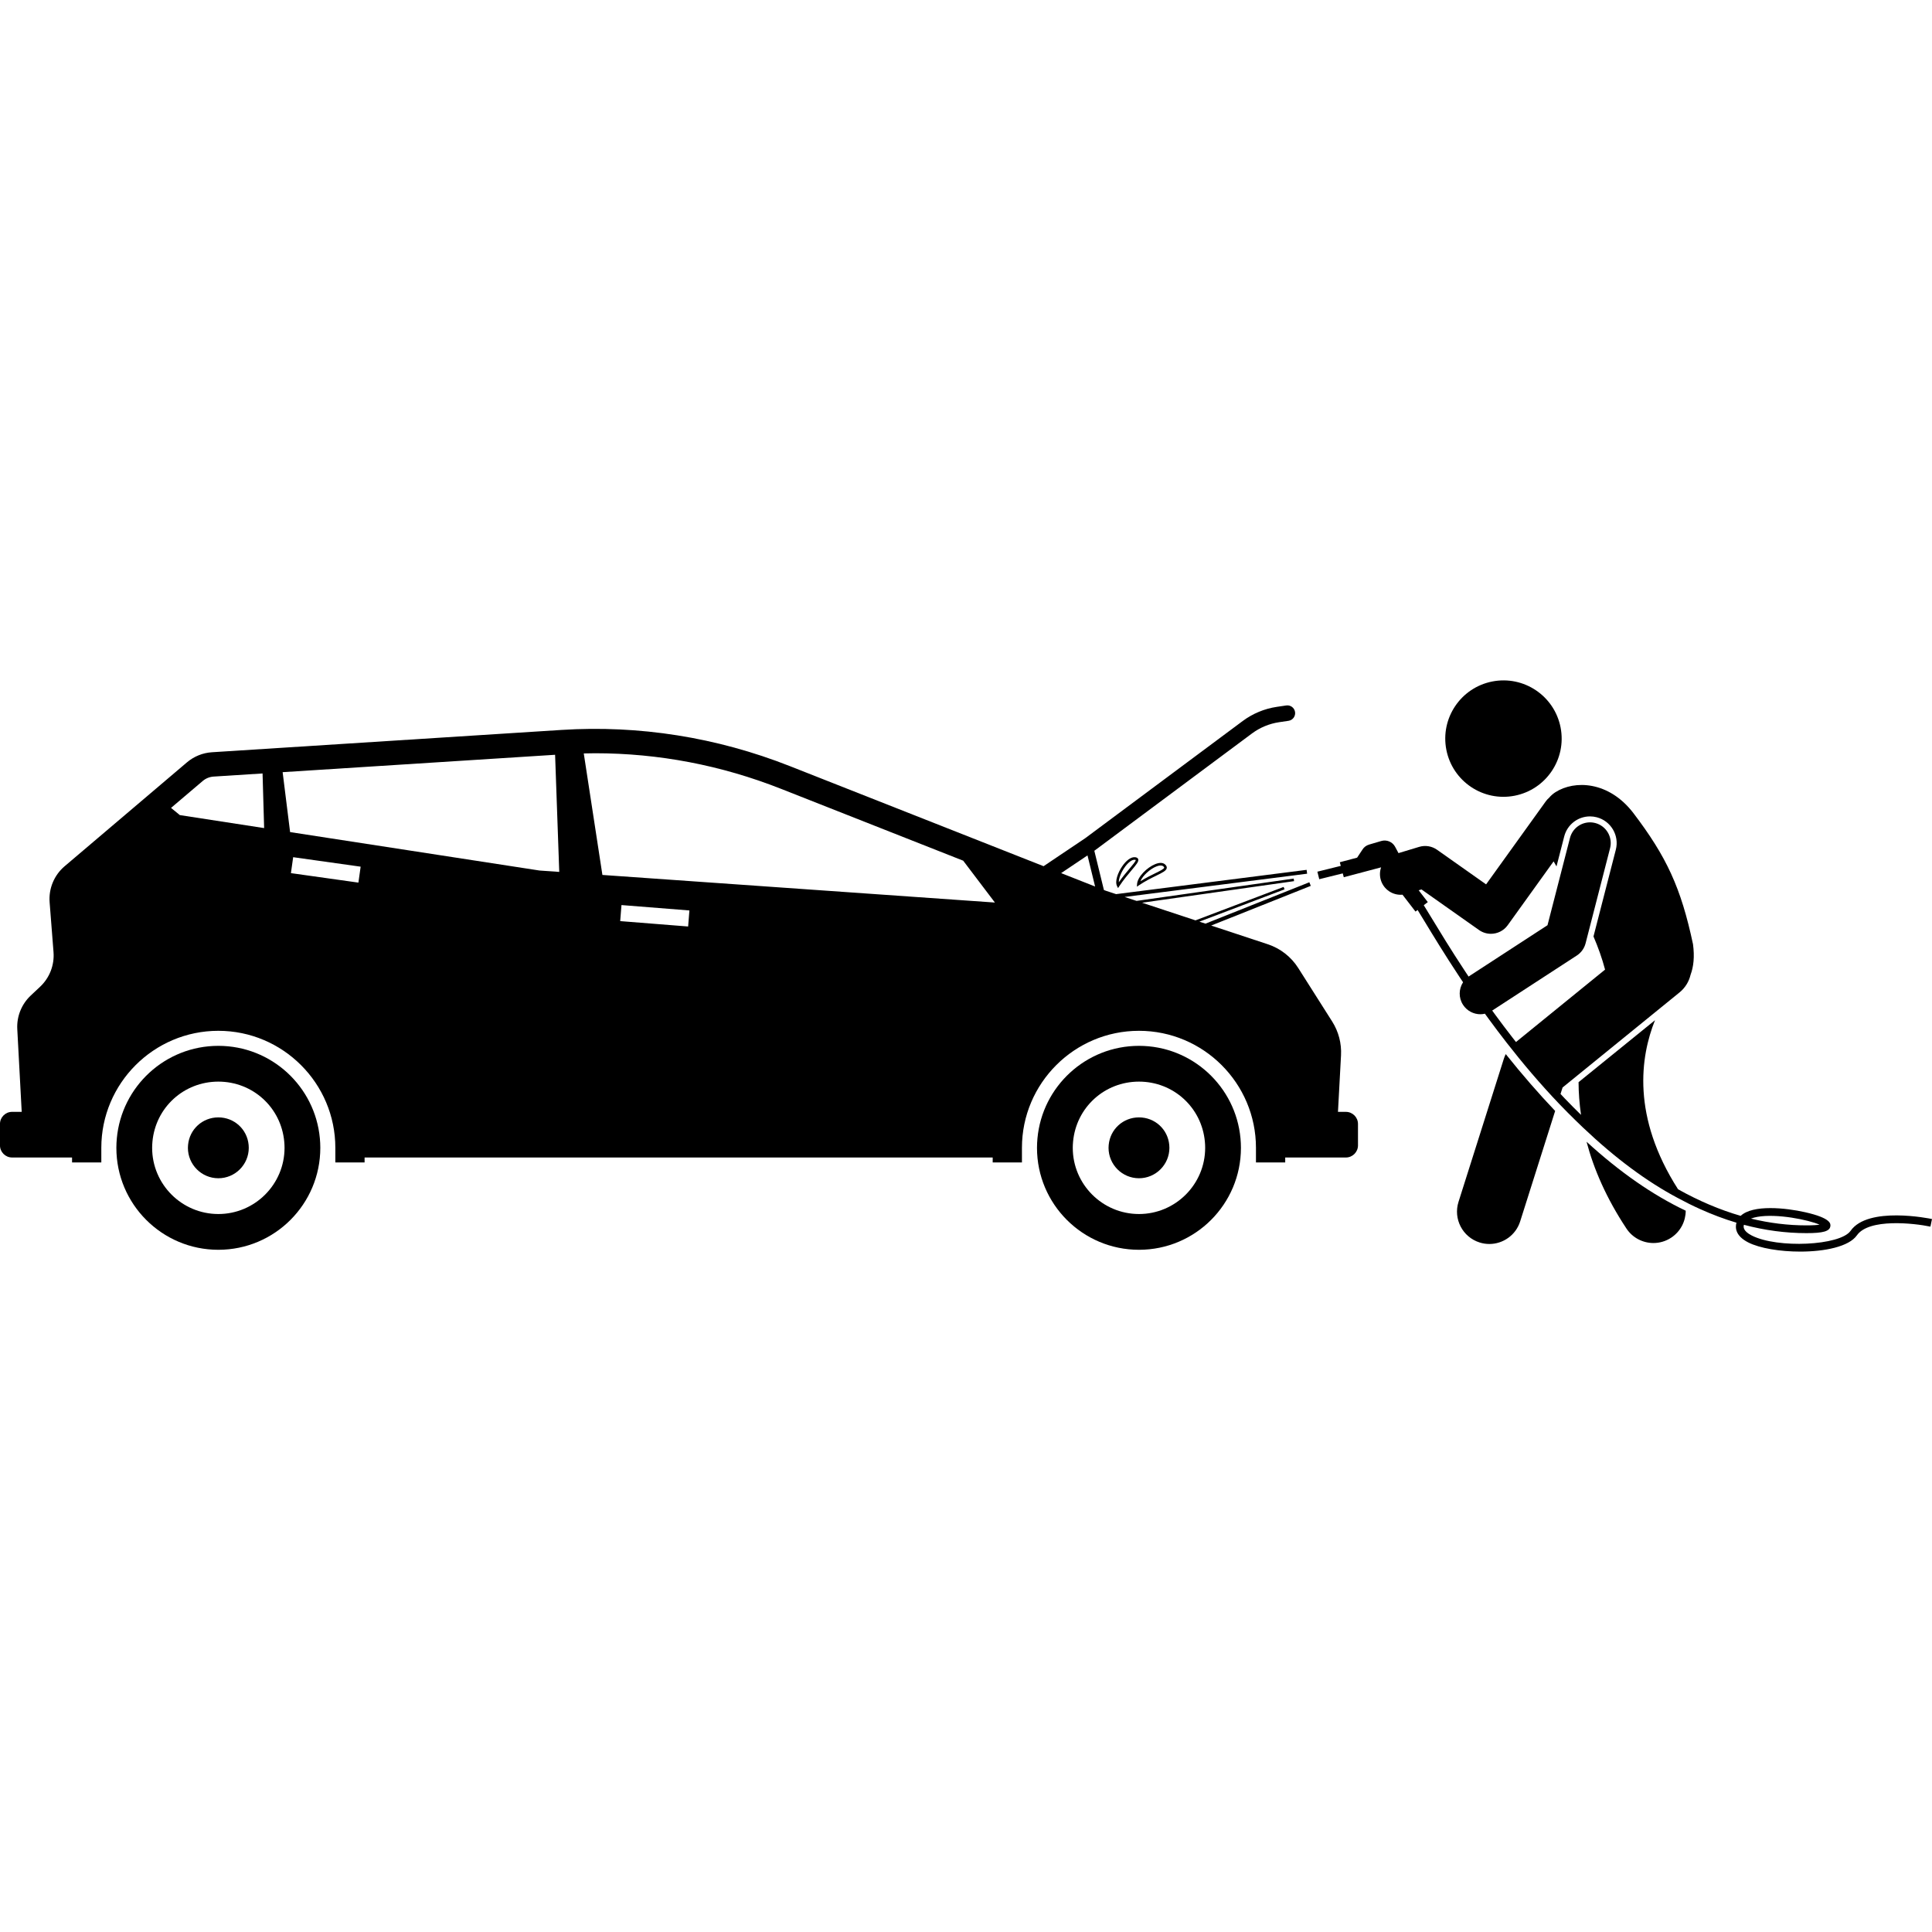 <svg xmlns="http://www.w3.org/2000/svg" id="Layer_1" height="512" viewBox="0 0 746.87 220.818" width="512"><g><path d="m27.861 186.351h7.733 3.575v-5.654c0-24.943 20.293-45.234 45.234-45.234s45.234 20.292 45.234 45.234v5.654h3.576 7.733v-1.91h242.811v1.91h7.733 3.576v-5.654c0-24.943 20.293-45.234 45.234-45.234s45.234 20.292 45.234 45.234v5.654h3.575 7.734v-1.91h23.452c2.575 0 4.681-2.106 4.681-4.681v-8.284c0-2.575-2.107-4.681-4.681-4.681h-3.057l1.179-21.851c.249-4.609-.947-9.181-3.419-13.079l-13.121-20.684c-2.746-4.329-6.906-7.573-11.774-9.181l-21.88-7.229 38.506-15.339-.555-1.393-40.166 16-2.342-.774 32.919-12.489-.354-.935-34.072 12.927-20.633-6.817 58.744-8.344-.141-.99-60.742 8.628-4.619-1.526 70.543-8.989-.19-1.488-73.658 9.386-4.027-1.331-.679-.268-3.704-15.161 60.947-45.353c3.072-2.286 6.696-3.79 10.482-4.35l3.641-.538c1.639-.242 2.772-1.768 2.529-3.406-.243-1.64-1.773-2.769-3.406-2.529l-3.641.538c-4.763.704-9.323 2.596-13.187 5.472l-60.87 45.299-16.115 10.828-98.099-38.696c-28.233-11.136-58.27-15.894-88.263-13.979l-135.111 8.625c-3.565.228-6.962 1.6-9.685 3.913l-47.281 40.157c-4.059 3.447-6.216 8.632-5.801 13.941l1.505 19.247c.392 5.015-1.512 9.938-5.178 13.384l-3.627 3.41c-3.562 3.348-5.466 8.096-5.204 12.977l1.712 31.987h-3.722c-2.575 0-4.681 2.107-4.681 4.681v8.284c0 2.575 2.107 4.681 4.681 4.681h23.18zm211.897-93.295.492-6.203 26.261 2.083-.492 6.203zm-127.292-18.549.866-6.162 26.087 3.667-.866 6.162zm103.728-.472-7.639-.537-96.409-14.858-2.885-23.161 105.327-6.724zm204.211-6.379 2.938 12.024-13.127-5.178zm-190.381-39.492c24.576 0 48.751 4.621 71.857 13.735l70.468 27.796 12.264 16.182-151.736-10.67-7.205-46.974c1.453-.033 2.908-.07 4.353-.07zm-151.645 10.71c1.169-.993 2.655-1.593 4.184-1.691l18.937-1.209.609 21.119-32.59-5.022-3.401-2.783z"></path><path d="m123.825 180.697c0-1.233-.063-2.45-.172-3.651-1.844-20.059-18.705-35.769-39.244-35.769-20.543 0-37.406 15.711-39.248 35.769-.112 1.201-.176 2.418-.176 3.651 0 21.77 17.649 39.42 39.424 39.42 21.77 0 39.416-17.65 39.416-39.42zm-39.416 25.592c-14.114 0-25.596-11.481-25.596-25.592 0-.747.038-1.526.117-2.381 1.215-13.235 12.168-23.211 25.479-23.211 13.306 0 24.258 9.977 25.475 23.208.076.835.113 1.618.113 2.385 0 14.111-11.478 25.592-25.588 25.592z"></path><path d="m96.169 180.697c0-.342-.019-.714-.055-1.119-.558-6.069-5.59-10.646-11.705-10.646-6.117 0-11.151 4.578-11.71 10.666-.039.419-.058.778-.058 1.099 0 6.487 5.28 11.764 11.768 11.764 6.484 0 11.76-5.277 11.76-11.764z"></path><path d="m479.721 180.697c0-1.233-.063-2.45-.172-3.651-1.844-20.059-18.705-35.769-39.244-35.769-20.543 0-37.406 15.711-39.248 35.769-.112 1.201-.176 2.418-.176 3.651 0 21.77 17.649 39.42 39.424 39.42 21.77 0 39.416-17.65 39.416-39.42zm-39.416 25.592c-14.114 0-25.596-11.481-25.596-25.592 0-.747.038-1.526.117-2.381 1.215-13.235 12.168-23.211 25.479-23.211 13.306 0 24.258 9.977 25.475 23.208.076.835.113 1.618.113 2.385 0 14.111-11.478 25.592-25.588 25.592z"></path><path d="m452.066 180.697c0-.342-.019-.714-.055-1.119-.558-6.069-5.59-10.646-11.705-10.646-6.117 0-11.151 4.578-11.71 10.666-.039.419-.058.778-.058 1.099 0 6.487 5.28 11.764 11.768 11.764 6.484 0 11.76-5.277 11.76-11.764z"></path><path d="m628.745 211.902c2.405 3.632 6.38 5.599 10.434 5.599 2.37 0 4.767-.673 6.89-2.079 3.626-2.401 5.589-6.369 5.595-10.415-12.743-6.056-25.463-14.892-38.336-26.656 2.757 10.446 7.585 21.724 15.417 33.551z"></path><path d="m581.354 146.262-17.526 55.334c-2.084 6.581 1.562 13.606 8.143 15.691 1.255.398 2.527.587 3.777.587 5.305.001 10.227-3.403 11.914-8.729l13.527-42.707c-6.311-6.617-12.672-13.933-19.102-21.974-.288.578-.536 1.178-.733 1.799z"></path><path d="m576.888.423c-12.197 2.386-20.146 14.206-17.761 26.401 2.386 12.197 14.204 20.148 26.4 17.762 12.195-2.386 20.148-14.204 17.762-26.401-2.386-12.194-14.207-20.147-26.401-17.762z"></path><path d="m447.005 75.472c2.432-1.19 3.899-1.907 4.041-2.956.064-.471-.156-.932-.653-1.371-.847-.749-2.174-.787-3.839-.105-3.133 1.28-6.786 4.839-6.985 7.683l-.072 1.019.849-.568c2.461-1.646 4.789-2.785 6.66-3.7zm-.073-3.507c.45-.185 1.128-.409 1.752-.409.395 0 .768.09 1.047.337.13.115.345.332.324.488-.071.519-1.731 1.332-3.49 2.192-1.628.796-3.598 1.76-5.714 3.081.907-2.215 3.748-4.736 6.08-5.689z"></path><path d="m439.981 69.041c-.262-.62-1.04-.675-1.295-.693-1.5-.102-3.356 1.263-4.961 3.661-1.558 2.326-2.82 5.669-1.906 7.509l.387.779.478-.727c1.634-2.481 3.362-4.529 4.751-6.175 1.946-2.305 2.923-3.463 2.546-4.354zm-5.425 3.523c1.322-1.974 2.863-3.223 3.962-3.223.033 0 .065.001.098.004.326.022.425.069.442.082.065.416-1.237 1.96-2.388 3.323-1.221 1.446-2.702 3.201-4.162 5.295-.013-1.427.753-3.55 2.047-5.481z"></path><path d="m717.845 214.518c4.657-6.646 22.086-4.679 28.411-3.357l.614-2.937c-1.007-.212-24.741-5.049-31.482 4.573-4.009 5.722-28.284 6.866-38.198 1.802-3.479-1.777-3.247-3.428-3.027-4.142 8.075 2.146 16.138 3.221 24.179 3.221 6.516 0 9.021-.737 9.243-2.722.094-.842.344-3.08-9.751-5.362-7.565-1.712-20.2-3.013-24.927 1.401-8.055-2.322-16.127-5.761-24.201-10.267-17.991-28.067-14.574-51.259-8.915-65.368l-29.553 23.963c.017 4.007.311 8.229.957 12.638-2.042-1.995-4.084-4.038-6.123-6.171-.051-.054-.103-.104-.154-.158-.556-.583-1.104-1.168-1.653-1.754l.793-2.504 40.606-33.008 4.606-3.744c2.228-1.811 3.656-4.233 4.268-6.827 1.156-3.102 1.592-6.957.94-11.815-4.65-21.876-10.233-33.853-23.128-50.793-9.451-12.265-22.658-12.702-30.068-7.958-.936.6-1.749 1.325-2.445 2.149-.465.402-.895.857-1.27 1.378l-23.074 32.094-18.952-13.373c-2.014-1.422-4.568-1.838-6.927-1.121l-7.988 2.415-1.299-2.44c-1.017-1.912-3.264-2.856-5.342-2.248l-4.713 1.383c-1.113.326-2.055 1.055-2.601 1.975l-2.038 3.082-6.69 1.773.373 1.408-9.044 2.242.722 2.912 9.091-2.254.395 1.49 14.425-3.823c-.531 1.536-.608 3.245-.102 4.92 1.118 3.696 4.671 5.991 8.372 5.654l5.03 6.523.807-.622c.748 1.201 1.663 2.71 2.724 4.46 3.228 5.321 7.759 12.791 13.491 21.447.446.673.9 1.354 1.36 2.041-1.673 2.572-1.787 5.991-.006 8.728 1.533 2.357 4.097 3.639 6.714 3.639.581 0 1.163-.083 1.739-.212.476.66.957 1.323 1.444 1.99 2.195 3.003 4.503 6.067 6.914 9.161 6.119 7.854 12.917 15.909 20.356 23.703 2.122 2.223 4.247 4.349 6.373 6.425.142.139.285.279.428.417.736.715 1.471 1.435 2.207 2.132.105.1.21.194.315.293 0.0.002.001.003.001.004 12.34 11.71 24.551 20.775 36.557 27.137 2.84 1.542 5.681 2.953 8.521 4.232 4.71 2.122 9.42 3.903 14.127 5.301-.53 1.875-.458 5.067 4.548 7.625 4.412 2.254 12.271 3.548 20.081 3.547 9.466 0 18.858-1.901 21.939-6.3zm-38.554-7.117c7.603-1.393 19.936 1.162 24.117 3.009-.973.142-2.545.269-5.065.269-7.131 0-14.288-.877-21.461-2.625.786-.303 1.636-.511 2.41-.652zm-128.892-120.493 1.557-1.201-3.529-4.577 1.08-.327 22.241 15.694c1.401.989 3.011 1.465 4.606 1.465 2.489 0 4.94-1.158 6.502-3.331l17.735-24.669c.366.637.737 1.282 1.12 1.944l2.986-11.596c1.172-4.553 5.271-7.734 9.968-7.734.865 0 1.731.11 2.576.328 5.499 1.415 8.821 7.043 7.405 12.542l-8.637 33.545c1.8 4.212 3.349 8.509 4.473 12.81l.004.002-34.441 27.996c-.477-.605-.949-1.208-1.418-1.811-2.23-2.866-4.371-5.705-6.415-8.493-.457-.624-.907-1.244-1.355-1.862l32.709-21.278c1.678-1.092 2.886-2.772 3.385-4.711l9.468-36.77c1.102-4.278-1.474-8.64-5.752-9.742-4.28-1.103-8.642 1.474-9.742 5.752l-8.692 33.756-30.308 19.716c-.069.045-.13.096-.196.142-.43-.644-.855-1.283-1.273-1.915-5.574-8.436-9.994-15.722-13.154-20.931-1.142-1.881-2.115-3.484-2.903-4.744z"></path></g></svg>